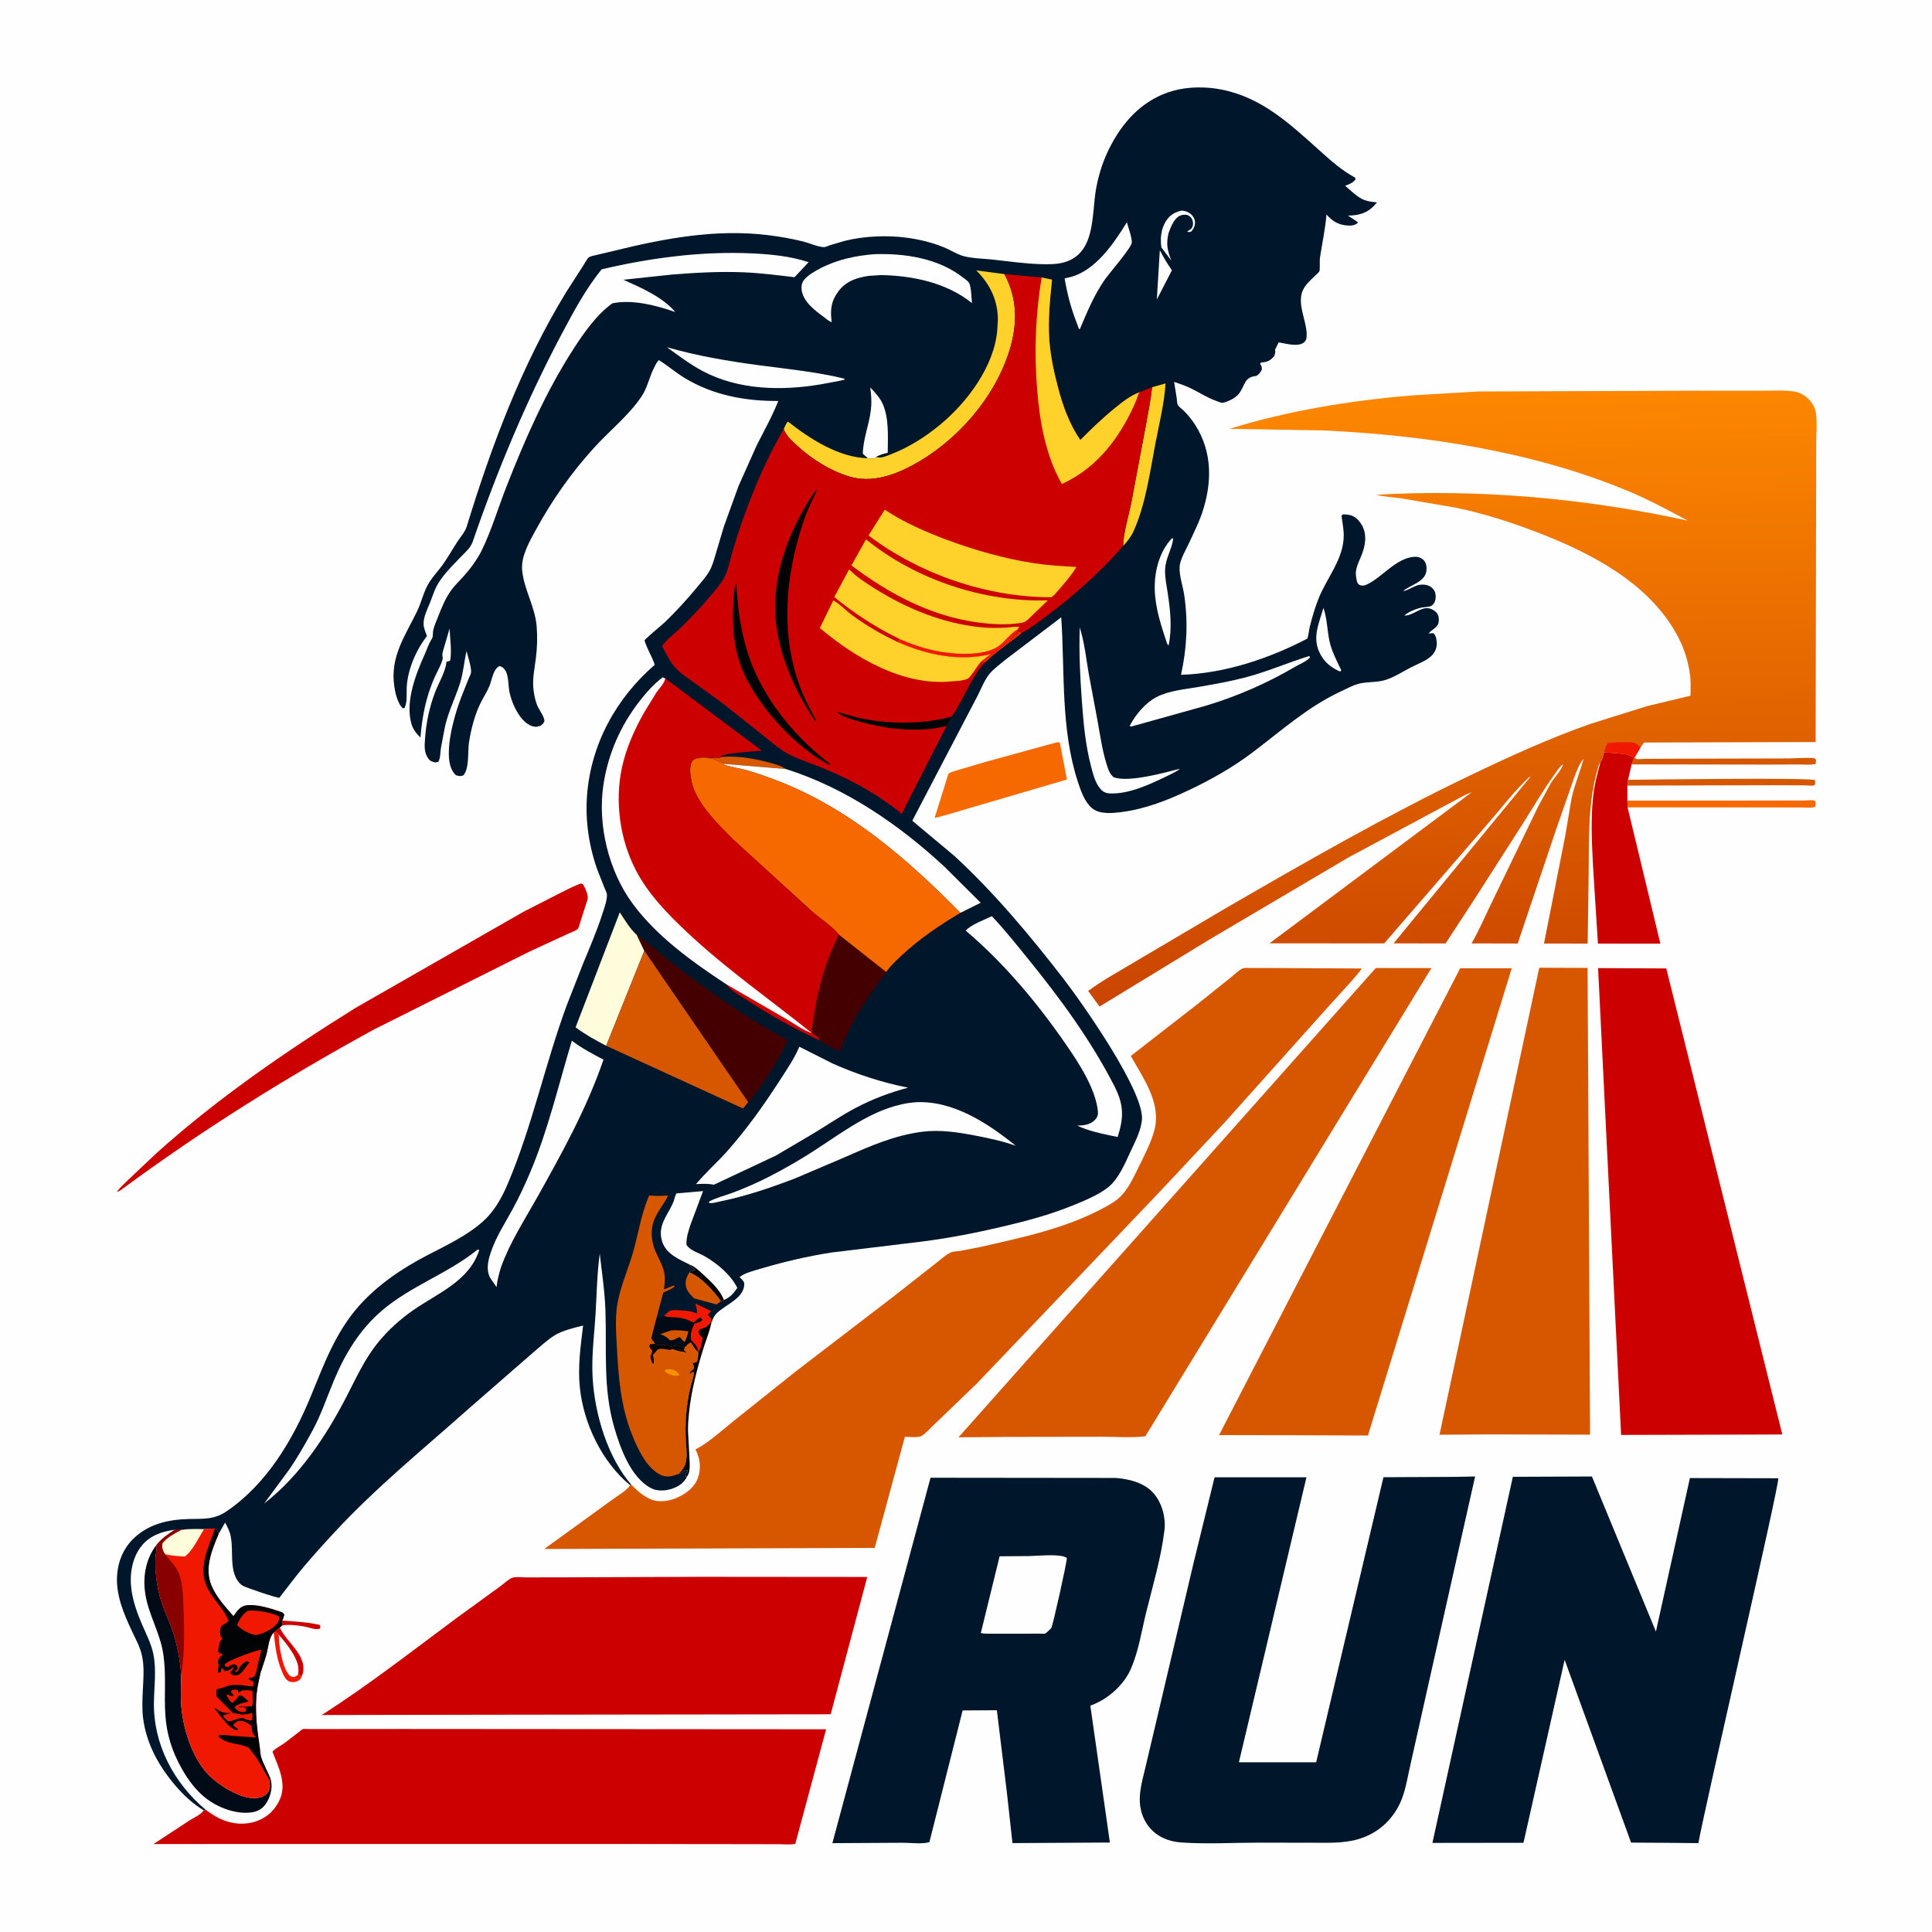 <svg version="1.1" xmlns="http://www.w3.org/2000/svg" style="display: block;" viewBox="0 0 2048 2048" width="1024" height="1024">
<defs>
	<linearGradient id="Gradient1" gradientUnits="userSpaceOnUse" x1="1545.39" y1="1056.42" x2="1534.29" y2="416.567">
		<stop class="stop0" offset="0" stop-opacity="1" stop-color="rgb(202,69,0)"/>
		<stop class="stop1" offset="1" stop-opacity="1" stop-color="rgb(253,135,0)"/>
	</linearGradient>
</defs>
<path transform="translate(0,0)" fill="rgb(254,254,254)" d="M -0 -0 L 2048 0 L 2048 2048 L -0 2048 L -0 -0 z"/>
<path transform="translate(0,0)" fill="rgb(205,0,0)" d="M 299.079 1723.1 L 299.23 1717.8 C 312.543 1718.96 325.581 1719.44 338.67 1722.37 L 339.782 1724 L 338.966 1726.5 C 334.187 1728.03 327.449 1725.06 322.571 1724.17 C 315.764 1722.92 305.822 1721.73 299.079 1723.1 z"/>
<path transform="translate(0,0)" fill="rgb(205,0,0)" d="M 291.04 1729.92 C 292.814 1727.98 294.421 1726.71 296.577 1725.27 C 303.505 1741.09 327.325 1755.31 320.402 1775.94 L 319.953 1776.84 C 318.57 1776.12 317.35 1775.5 315.863 1775.02 L 316.319 1771.44 C 317.174 1758.9 303.369 1742.08 295.596 1733.21 C 293.964 1730.96 293.67 1730.89 291.04 1729.92 z"/>
<path transform="translate(0,0)" fill="rgb(240,25,0)" d="M 291.04 1729.92 C 293.67 1730.89 293.964 1730.96 295.596 1733.21 C 295.591 1743.52 299.44 1768.28 306.944 1775.84 C 308.353 1777.26 309.624 1777.26 311.5 1777.76 C 313.275 1776.92 314.4 1776.37 315.863 1775.02 C 317.35 1775.5 318.57 1776.12 319.953 1776.84 C 319.55 1778.05 318.557 1779.39 317.901 1780.5 C 316.204 1781.56 314.681 1782.62 312.663 1782.93 C 309.892 1783.36 306.952 1783.11 304.69 1781.31 C 301.959 1779.13 300.306 1775.2 298.934 1772.03 C 293.251 1758.94 291.641 1744.54 290.179 1730.49 L 291.04 1729.92 z"/>
<path transform="translate(0,0)" fill="rgb(254,254,254)" d="M 295.596 1733.21 C 303.369 1742.08 317.174 1758.9 316.319 1771.44 L 315.863 1775.02 C 314.4 1776.37 313.275 1776.92 311.5 1777.76 C 309.624 1777.26 308.353 1777.26 306.944 1775.84 C 299.44 1768.28 295.591 1743.52 295.596 1733.21 z"/>
<path transform="translate(0,0)" fill="rgb(1,3,5)" d="M 753.96 1400.86 L 754.072 1402.37 L 753.868 1403.34 C 751.867 1412.47 748.139 1421.21 745.39 1430.13 C 738.778 1451.6 732.667 1474.87 730.417 1497.22 C 729.76 1503.75 729.146 1510.45 729.316 1517.01 L 731.117 1550.89 C 731.138 1555.93 731.342 1560.79 728.369 1565.1 L 726.53 1565.15 L 727.5 1564 L 727.142 1561.5 L 728.5 1561 L 728.51 1558.5 C 725.06 1558.5 722.746 1561.39 719.045 1562.75 C 723.271 1558.58 725.947 1554.95 727.164 1549.04 C 728.528 1542.42 727.43 1534.7 727.062 1528 C 726.569 1519.01 726.534 1510.08 727.205 1501.1 C 727.921 1491.49 729.305 1481.77 731.445 1472.37 C 732.775 1466.53 734.952 1460.96 735.706 1455 L 734.5 1454.07 L 732 1455.95 L 730.701 1455.51 L 732.038 1453.97 L 735.5 1450.73 C 736.012 1447.41 734.5 1447.31 734.5 1444.54 C 736.183 1444.51 736.853 1444.41 738.5 1443.82 C 740.147 1440.11 740.053 1436.9 740.07 1432.89 C 743.285 1430.22 743.791 1422.68 744.826 1418.5 L 741.027 1414.5 C 740.456 1411.7 740.014 1411.48 741.5 1409.1 C 748.18 1407.19 749.752 1406.49 753.96 1400.86 z"/>
<path transform="translate(0,0)" fill="rgb(215,86,0)" d="M 1732.14 803.167 L 1732.72 803.062 C 1733.32 803.538 1733.79 804.253 1734.51 804.491 C 1736.26 805.066 1741.13 804.444 1743.21 804.43 L 1769.16 804.276 L 1895.68 803.979 C 1900.73 803.969 1920.9 802.692 1923.5 803.921 C 1924.17 804.238 1924.55 804.974 1925.07 805.5 L 1924.67 809.733 C 1919.57 811.159 1912.55 810.363 1907.21 810.385 L 1873.24 810.507 L 1729.59 810.288 L 1732.14 803.167 z"/>
<path transform="translate(0,0)" fill="rgb(215,86,0)" d="M 1725.79 826.651 C 1746.71 826.354 1919.58 824.124 1924.01 827 L 1924.13 831.5 C 1923.59 831.858 1923.11 832.335 1922.5 832.574 C 1920.82 833.236 1915.91 832.522 1913.83 832.509 L 1881.22 832.377 L 1725.11 832.743 L 1725.79 826.651 z"/>
<path transform="translate(0,0)" fill="rgb(246,104,0)" d="M 1725.08 848.706 L 1880.27 848.587 L 1912.16 848.569 C 1914.78 848.567 1920.76 847.831 1923 848.561 C 1923.69 848.786 1924.1 849.52 1924.65 850 L 1924.5 854.883 C 1920.86 856.919 1914.49 855.981 1910.21 855.971 L 1875.66 855.891 L 1725.32 855.829 L 1725.08 848.706 z"/>
<path transform="translate(0,0)" fill="rgb(1,10,23)" d="M 165.751 1637.89 L 166.002 1639.24 C 166.32 1641.26 165.908 1643.04 165.59 1645.04 C 163.096 1660.72 166.25 1683.52 171.366 1698.66 C 175.17 1709.92 180.48 1720.66 184.076 1732 C 188.326 1745.4 191.172 1761.29 192.164 1775.38 C 191.95 1786.21 191.302 1797.3 192.147 1808.1 C 194.066 1832.65 203.608 1863.16 220.927 1881.22 C 231.234 1891.97 253.224 1905.85 268.272 1906.05 C 273.356 1906.11 278.316 1905.49 282.19 1901.89 C 284.51 1899.73 286.004 1896.67 286.132 1893.5 L 285.639 1886.93 L 286.766 1885.57 L 287.386 1888 C 289.08 1896.26 286.265 1905.91 281.401 1912.69 C 277.64 1917.94 272.445 1920.51 266.133 1921.28 C 249.561 1923.28 230.859 1916.07 217.992 1905.97 C 207.296 1897.56 199.112 1886.31 192.498 1874.54 C 182.386 1856.55 176.697 1838.69 175.285 1818.01 C 173.868 1797.27 176.227 1776.46 173.414 1755.73 L 173.167 1754 C 170.021 1730.9 156.54 1710.46 153.682 1687.19 C 151.536 1669.72 154.861 1651.94 165.751 1637.89 z"/>
<path transform="translate(0,0)" fill="rgb(246,104,0)" d="M 1119.46 787.112 C 1121.12 786.712 1121.87 786.739 1123.5 787.266 L 1130.99 826.296 L 1000.93 864.487 L 990.749 867.068 L 1005.38 820.025 C 1009.41 817.715 1014.55 816.611 1018.98 815.24 L 1044.82 807.614 L 1119.46 787.112 z"/>
<path transform="translate(0,0)" fill="rgb(205,0,0)" d="M 1700.34 797.228 C 1709.42 798.821 1722.35 797.592 1730.02 802.035 L 1731.35 802.729 L 1732.14 803.167 L 1729.59 810.288 L 1725.79 826.651 L 1725.11 832.743 L 1725.08 848.706 L 1725.32 855.829 L 1760.08 1000.32 L 1693.89 1000.25 L 1688.7 918.849 C 1687.44 892.703 1685.92 866.7 1689.24 840.623 C 1690.66 829.508 1693.73 818.711 1696.55 807.888 C 1698.74 804.672 1699.43 800.959 1700.34 797.228 z"/>
<path transform="translate(0,0)" fill="rgb(205,0,0)" d="M 616.071 936.5 L 618.119 937.5 C 620.221 941.153 624.086 949.265 622.854 953.44 L 615.274 977.11 C 614.626 978.917 613.697 983.155 612.581 984.569 C 611.102 986.443 603.979 988.962 601.535 990.114 L 560.221 1009.23 L 396.313 1091.35 C 302.96 1142.37 213.125 1198.61 127.601 1261.88 C 126.198 1262.66 125.286 1263.05 123.699 1263.5 C 127.273 1258.66 132.299 1254.34 136.552 1250.08 L 165.686 1222.56 C 230.326 1164.39 303.11 1114.43 376.788 1068.45 L 554.696 966.642 L 592.956 947.084 C 600.485 943.321 608.065 939.136 616.071 936.5 z"/>
<path transform="translate(0,0)" fill="rgb(240,25,0)" d="M 216.356 1620.9 C 220.268 1620.49 223.945 1620.24 227.877 1620.42 C 230.358 1621.87 230.742 1623.42 231.812 1625.96 C 224.588 1642.81 216.598 1662.16 223.981 1680.35 C 228.975 1692.66 238.846 1703.41 247.498 1713.25 C 250.292 1709.13 254.198 1703.3 259.422 1702.1 C 270.668 1699.52 288.865 1705.52 299.5 1709.36 L 301.381 1711.5 C 300.775 1713.73 300.271 1715.72 299.23 1717.8 L 299.079 1723.1 L 296.577 1725.27 C 294.421 1726.71 292.814 1727.98 291.04 1729.92 L 290.179 1730.49 C 285.281 1735.13 284.384 1745.61 282.82 1752.16 C 281.648 1757.07 279.905 1761.87 278.329 1766.66 C 278.051 1767.5 276.887 1771.79 276.429 1772.15 L 274.023 1783.09 C 269.207 1805.24 271.672 1828 275.09 1850.09 C 275.752 1854.37 275.666 1859.04 276.992 1863.16 C 279.457 1870.83 283.829 1878.03 286.766 1885.57 L 285.639 1886.93 L 286.132 1893.5 C 286.004 1896.67 284.51 1899.73 282.19 1901.89 C 278.316 1905.49 273.356 1906.11 268.272 1906.05 C 253.224 1905.85 231.234 1891.97 220.927 1881.22 C 203.608 1863.16 194.066 1832.65 192.147 1808.1 C 191.302 1797.3 191.95 1786.21 192.164 1775.38 C 191.172 1761.29 188.326 1745.4 184.076 1732 C 180.48 1720.66 175.17 1709.92 171.366 1698.66 C 166.25 1683.52 163.096 1660.72 165.59 1645.04 C 165.908 1643.04 166.32 1641.26 166.002 1639.24 L 165.751 1637.89 C 171.241 1630.89 177.852 1626.46 185.2 1621.62 C 187.992 1620.98 189.432 1621.08 192.153 1621.66 C 200.18 1620.58 208.28 1620.55 216.356 1620.9 z"/>
<path transform="translate(0,0)" fill="rgb(254,252,218)" d="M 192.153 1621.66 C 200.18 1620.58 208.28 1620.55 216.356 1620.9 C 210.895 1629.26 203.846 1644.88 195.677 1650.01 C 188.664 1649.58 181.783 1649.11 174.912 1647.53 C 172.118 1643.39 171.589 1640.94 172.139 1636 C 177.091 1629.38 185.062 1625.59 192.153 1621.66 z"/>
<path transform="translate(0,0)" fill="rgb(136,0,0)" d="M 185.2 1621.62 C 187.992 1620.98 189.432 1621.08 192.153 1621.66 C 185.062 1625.59 177.091 1629.38 172.139 1636 C 171.589 1640.94 172.118 1643.39 174.912 1647.53 C 179.888 1654.11 186.817 1660.37 189.8 1668.16 C 193.868 1678.8 193.977 1692.32 194.467 1703.6 C 195.469 1726.67 195.736 1750.33 192.507 1773.25 L 192.164 1775.38 C 191.172 1761.29 188.326 1745.4 184.076 1732 C 180.48 1720.66 175.17 1709.92 171.366 1698.66 C 166.25 1683.52 163.096 1660.72 165.59 1645.04 C 165.908 1643.04 166.32 1641.26 166.002 1639.24 L 165.751 1637.89 C 171.241 1630.89 177.852 1626.46 185.2 1621.62 z"/>
<path transform="translate(0,0)" fill="rgb(1,3,5)" d="M 227.877 1620.42 C 230.358 1621.87 230.742 1623.42 231.812 1625.96 C 224.588 1642.81 216.598 1662.16 223.981 1680.35 C 228.975 1692.66 238.846 1703.41 247.498 1713.25 C 250.292 1709.13 254.198 1703.3 259.422 1702.1 C 270.668 1699.52 288.865 1705.52 299.5 1709.36 L 301.381 1711.5 C 300.775 1713.73 300.271 1715.72 299.23 1717.8 L 299.079 1723.1 L 296.577 1725.27 C 294.421 1726.71 292.814 1727.98 291.04 1729.92 L 290.179 1730.49 C 285.281 1735.13 284.384 1745.61 282.82 1752.16 C 281.648 1757.07 279.905 1761.87 278.329 1766.66 C 278.051 1767.5 276.887 1771.79 276.429 1772.15 L 274.023 1783.09 C 269.207 1805.24 271.672 1828 275.09 1850.09 C 275.752 1854.37 275.666 1859.04 276.992 1863.16 C 279.457 1870.83 283.829 1878.03 286.766 1885.57 L 285.639 1886.93 C 279.349 1876.51 274.527 1865.96 266.71 1856.48 C 266.07 1855.7 264.206 1852.93 263.386 1852.51 C 253.212 1847.39 240.987 1849.57 231.856 1841 L 232.119 1839.5 C 236.099 1838.56 241.398 1839.7 245.5 1840 L 270 1841.69 L 270.741 1840.5 C 269.288 1839.26 268.541 1838.35 267.839 1836.6 L 267.203 1834.95 L 266.587 1829.5 C 263.485 1826.85 258.717 1824.01 254.5 1824.13 C 251.453 1824.22 249.653 1825.97 247.5 1827.83 L 247.484 1829.5 L 252.634 1832.94 L 250.479 1834.1 C 242.198 1831.89 232.694 1817.46 227.362 1810.91 C 229.217 1811.28 228.544 1810.95 230.036 1811.98 C 235.487 1815.76 238.078 1815.81 244.627 1815.85 L 236.332 1818.5 C 237.386 1821.14 239.535 1822.68 241.614 1824.5 C 246.556 1825.31 251.863 1820.87 257.939 1821.09 L 258.457 1821.7 C 261.622 1822.85 263.884 1824.35 267.191 1823.5 C 267.452 1820.7 268.136 1818.39 267 1815.77 C 263.922 1817.07 260.231 1817.19 256.917 1817.58 L 246.828 1815.79 L 229.656 1798.5 C 229.4 1795.46 228.786 1793.32 230.044 1790.5 C 233.528 1790.02 236.547 1789 239.811 1787.69 C 247.256 1784.72 258.261 1786.47 266.15 1787.69 L 267.5 1787.92 C 269.101 1785.65 268.801 1785.5 268.5 1782.69 C 266.6 1781.97 265.165 1781.12 263.5 1779.95 L 264.094 1778.5 L 268.5 1778.09 C 271.587 1775.99 272.592 1767.53 273.522 1763.73 L 276.972 1749.04 C 273.104 1748.31 246.208 1759.02 241 1762.07 C 239.851 1762.74 239.03 1763.57 238.1 1764.5 L 238.684 1766.3 L 241.5 1767.39 L 242.844 1766.46 C 245.831 1764.46 246.418 1764.01 249.923 1764.5 C 251.584 1766.49 252.078 1766.19 251.858 1768.92 L 249.335 1771.5 L 250 1772.71 C 251.882 1771.52 252.044 1771.79 252.927 1769.64 C 254.675 1765.39 257.485 1762.97 261.5 1760.97 C 262.785 1761.44 263.507 1761.72 264.595 1762.59 C 259.443 1766.43 258.037 1773.86 251.882 1775.67 C 248.677 1776.62 247.173 1775.83 244.5 1774.17 L 244.313 1772.06 L 246.5 1770.66 L 247.055 1768.09 L 247.5 1766.73 C 243.813 1770.38 243.197 1770.59 238.082 1771.58 L 237.044 1770 L 236 1768.32 L 234.5 1768.97 L 234.141 1772.5 L 231.5 1773.26 C 229.799 1769.08 233.26 1766.82 230.938 1762 C 231.421 1757.77 232.658 1757.09 235.605 1754.31 L 236.479 1753.5 C 234.043 1752.71 232.43 1752.84 231.156 1750.5 C 231.732 1746.91 232.049 1740.89 234.618 1738.2 L 235.883 1737 C 234.856 1735.91 233.988 1734.94 233.6 1733.44 C 232.815 1730.4 233.275 1725.73 235.122 1723.17 C 237.247 1721.99 239.364 1720.87 241.171 1719.21 L 242.294 1718.15 L 241.613 1716.53 C 236.747 1704.74 225.892 1695.43 220.013 1683.59 C 209.317 1662.04 220.883 1641 227.877 1620.42 z"/>
<path transform="translate(0,0)" fill="rgb(240,25,0)" d="M 246.06 1791.5 C 248.487 1790.74 249.915 1791.07 252.352 1791.5 L 252.5 1794.14 C 254.467 1793.38 253.812 1793.77 255.437 1792.67 L 256.5 1791.92 C 259.692 1791.89 265.282 1791.06 267.897 1793 C 267.522 1797.08 268.792 1805.69 266.954 1808.79 L 263.983 1808.86 C 260.896 1809.09 257.498 1809.5 254.469 1808.73 L 253.5 1808.41 L 253.366 1809.5 L 258.5 1809.79 C 260.577 1810.47 260.356 1810.85 261.178 1812.5 C 259.9 1814.7 260.161 1814.22 258 1814.98 C 256.156 1814.69 254.147 1814.49 252.533 1813.49 L 250.5 1811.94 L 248.5 1809.73 C 251.7 1806.06 258.816 1804.93 263.381 1803.68 C 260.023 1800.42 258.268 1797.72 253.5 1796.88 C 252.689 1798.35 251.969 1799.52 250.802 1800.74 L 246.5 1805.18 C 243.406 1803.94 241.681 1799.87 240.075 1797 L 241.5 1796.21 C 242.841 1796.97 243.869 1797.52 245.399 1797.84 C 246.993 1798.16 246.324 1798.14 247.918 1797 L 245.443 1794.47 L 244.5 1793.63 L 246.06 1791.5 z"/>
<path transform="translate(0,0)" fill="rgb(240,25,0)" d="M 262.64 1707.5 C 270.868 1706.17 288.367 1709.48 295.875 1713.5 L 296.207 1716 C 294.187 1723.2 288.605 1725.81 282.635 1729.45 C 279.059 1731.37 275.103 1732.25 271.215 1733.34 C 262.532 1731.2 257.828 1728.71 251.181 1722.73 C 254.039 1716.22 256.717 1711.6 262.64 1707.5 z"/>
<path transform="translate(0,0)" fill="rgb(215,86,0)" d="M 1631.68 1025.84 L 1682.9 1026.02 L 1685.54 1520.8 L 1580.5 1520.52 L 1525.94 1520.86 L 1631.68 1025.84 z"/>
<path transform="translate(0,0)" fill="rgb(215,86,0)" d="M 1547.84 1026.41 L 1602.51 1026.4 L 1450.1 1521.68 L 1348.5 1521.36 L 1292.26 1521.25 L 1547.84 1026.41 z"/>
<path transform="translate(0,0)" fill="rgb(205,0,0)" d="M 1694.04 1026.23 L 1766.33 1026.6 L 1889.32 1520.6 L 1718.43 1521.09 L 1694.04 1026.23 z"/>
<path transform="translate(0,0)" fill="rgb(215,86,0)" d="M 1458.39 1026.14 L 1517.33 1026.22 L 1214.1 1522.54 C 1199.48 1524.31 1183.16 1522.99 1168.31 1523.02 L 1073.5 1523.16 L 1016.06 1523.6 L 1458.39 1026.14 z"/>
<path transform="translate(0,0)" fill="rgb(205,0,0)" d="M 743.596 1671.5 L 919.326 1671.65 L 880.563 1817.22 L 518.5 1817.69 L 340.964 1818 C 390.294 1786.6 437.13 1749.91 484.125 1715.09 L 529.847 1681.88 C 533.305 1679.41 539.171 1673.87 542.984 1672.53 C 546.864 1671.16 553.582 1672.1 557.758 1672.09 L 598.451 1672.04 L 743.596 1671.5 z"/>
<path transform="translate(0,0)" fill="rgb(205,0,0)" d="M 218.076 1918.5 C 222.804 1921.89 227.675 1925.23 232.929 1927.76 C 245.284 1933.72 259.663 1935.04 272.652 1930.25 C 284.031 1926.05 292.259 1917.81 296.964 1906.69 C 303.969 1890.12 294.803 1872.3 288.787 1856.85 L 290.106 1855.48 C 293.172 1852.71 297.601 1850.59 301 1848.13 L 316.336 1836.37 C 317.362 1835.6 319.955 1833.24 321.03 1832.9 C 322.291 1832.5 325.887 1832.89 327.352 1832.89 L 343.514 1832.87 L 426.208 1832.79 L 875.732 1833.1 L 843.039 1954.53 C 837.939 1955.67 831.844 1954.97 826.559 1954.95 L 794.961 1954.88 L 672.576 1954.74 L 162.729 1954.75 L 200.115 1930.24 C 204.617 1927.33 211.829 1924.12 215.111 1920.14 L 215.96 1919.06 L 218.076 1918.5 z"/>
<path transform="translate(0,0)" fill="rgb(0,22,43)" d="M 1543.42 1565.54 L 1563.68 1565.11 L 1512.86 1791.33 L 1495.2 1870.25 C 1492.45 1882.06 1490.58 1894.55 1486.38 1905.95 C 1482.23 1917.21 1475.46 1927.15 1466.46 1935.11 C 1456.8 1943.64 1445.04 1948.97 1432.42 1951.37 C 1418.41 1954.04 1403.95 1953.38 1389.76 1953.36 L 1334.18 1953.29 C 1306.93 1953.28 1278.94 1955 1251.79 1953.06 C 1238.68 1952.12 1226.6 1947.09 1218.18 1936.77 C 1209.79 1926.47 1207 1913.33 1208.6 1900.31 L 1208.84 1898.5 C 1209.9 1890.01 1212.27 1881.82 1214.19 1873.5 L 1224.94 1828 L 1265.03 1657.67 L 1287.48 1566.01 L 1384.9 1565.98 L 1313.29 1868.11 L 1395.18 1868.11 L 1466.52 1565.91 L 1543.42 1565.54 z"/>
<path transform="translate(0,0)" fill="rgb(0,22,43)" d="M 1603.67 1565.48 L 1687.5 1565.14 L 1755.34 1729.53 L 1791.37 1566.81 L 1885.04 1567.01 C 1886.84 1571.53 1807.89 1912.38 1800.35 1953.79 L 1768.02 1953.47 L 1729.02 1953.24 L 1658.58 1759.48 L 1614.96 1953.43 L 1518.43 1953.56 L 1603.67 1565.48 z"/>
<path transform="translate(0,0)" fill="rgb(0,22,43)" d="M 986.401 1566.47 L 1182.64 1566.68 C 1197.15 1567.76 1213.76 1571.9 1223.45 1583.63 C 1231.86 1593.8 1235.96 1608.88 1234.38 1621.99 C 1230.83 1651.49 1222.06 1680.55 1214.95 1709.37 C 1210.03 1729.28 1206.84 1751.04 1198.41 1769.81 C 1190.86 1786.63 1174.17 1801.25 1156.94 1807.62 L 1155.79 1808.03 L 1176.53 1953.16 L 1073.27 1953.76 L 1067.24 1899.24 L 1056.71 1812.92 L 1020.43 1813.14 L 985.202 1952.72 C 978.141 1955.06 964.705 1953.36 957.009 1953.4 L 882.346 1953.83 L 986.401 1566.47 z"/>
<path transform="translate(0,0)" fill="rgb(254,254,254)" d="M 1090.66 1649.51 C 1099.29 1649.38 1124.85 1646.66 1130.91 1651.5 C 1131.08 1655.99 1115.94 1723.64 1114.44 1725.65 C 1113.56 1726.84 1109.09 1731.11 1107.83 1731.69 C 1106.95 1732.1 1103 1731.71 1101.92 1731.72 L 1080.8 1731.81 L 1053.35 1731.81 C 1049 1731.73 1043.9 1732.15 1039.71 1731.03 L 1059.65 1649.72 L 1090.66 1649.51 z"/>
<path transform="translate(0,0)" fill="rgb(215,86,0)" d="M 668.897 1573.53 C 675.606 1580.27 682.23 1586.57 691.387 1589.92 C 699.147 1592.76 709.77 1591.05 717.118 1587.88 C 726.895 1583.66 736.169 1576.86 739.868 1566.5 C 743.203 1557.16 742.339 1546.21 737.705 1537.53 L 737.156 1536.52 C 752.015 1528.76 765.453 1516.06 778.522 1505.63 L 843.672 1453.66 L 948.415 1373.37 L 991.565 1339.48 C 996.27 1335.91 1001.69 1330.83 1006.88 1328.1 C 1010.09 1326.41 1014.45 1326.51 1018 1325.98 L 1038.84 1321.93 C 1083.65 1311.72 1130.1 1302.15 1170.79 1279.95 C 1176.92 1276.6 1183.29 1273 1188.19 1267.94 C 1196.75 1259.11 1202.02 1247.23 1207.38 1236.34 C 1213.35 1224.19 1219.85 1211.83 1223.49 1198.74 C 1231.59 1169.63 1212.12 1143.41 1198.7 1119.37 L 1270.14 1063.8 L 1304.23 1036.53 C 1307.77 1033.73 1313.34 1028.15 1317.51 1026.52 C 1319.64 1025.68 1323.56 1026.15 1325.95 1026.15 L 1346.44 1026.14 L 1443.4 1026.64 C 1443.34 1028.98 1412.31 1062.34 1408.52 1066.6 L 1297.89 1190.18 L 1228.19 1264.57 L 1035.63 1466.44 L 990.126 1510.25 C 986.236 1513.81 980.966 1519.92 976.428 1522.39 C 973.318 1524.09 963.077 1523.13 959.192 1523.11 L 927.243 1640.84 L 576.934 1641.98 L 647.767 1590.64 C 653.796 1586.13 662.766 1581.11 667.324 1575.44 L 668.008 1574.43 L 668.897 1573.53 z"/>
<path transform="translate(0,0)" fill="url(#Gradient1)" d="M 1696.55 807.888 C 1695.69 809.366 1694.94 810.676 1694.45 812.323 C 1683.13 849.747 1684.48 887.087 1684.06 925.718 L 1682.99 1000.24 L 1636.7 1000.17 L 1659.29 885.7 L 1665.87 846.438 C 1669.04 831.869 1674.87 818.626 1678.61 804.426 C 1674.01 809.603 1671.51 817.198 1668.93 823.575 L 1649.44 879.588 L 1608.81 1000.17 L 1559.88 1000.05 C 1567.81 986.541 1574.19 971.314 1581.07 957.205 L 1630.72 854.512 L 1644.07 830 C 1647.32 824.673 1655.65 815.791 1656.95 810.223 C 1653.4 812.194 1650.01 818.052 1647.59 821.382 C 1635.23 838.397 1624.77 856.638 1613.47 874.358 L 1562.67 953.711 L 1532.36 1000.09 L 1477.24 1000.02 L 1621.85 824 L 1621.5 823.326 C 1605.48 838.084 1591.67 856.523 1577.32 872.94 L 1467.32 1000.04 L 1345.75 999.952 L 1560.1 839.811 C 1550.74 843.08 1540.88 849.535 1531.9 853.972 L 1429.3 908.995 L 1282.34 995.768 L 1165.56 1066.99 L 1153.45 1050.45 C 1167.99 1039.58 1184.71 1030.63 1200.24 1021.22 L 1299.63 962.558 C 1384.32 913.52 1469.22 864.745 1557.5 822.388 C 1599.78 802.097 1642.07 782.738 1686.39 767.171 L 1746.09 748.483 L 1792.02 737.477 C 1792.09 729.949 1792.51 722.159 1791.43 714.702 C 1789.06 698.353 1784.32 684.443 1776.06 670.065 C 1745.38 616.667 1685.58 585.908 1630.18 564.544 C 1602.07 553.705 1572.78 544.279 1543.24 538.168 L 1486.11 528.354 C 1477.12 527.044 1467.76 526.867 1458.98 524.447 C 1568.85 518.155 1681.69 528.424 1789.09 551.902 C 1768.63 540.969 1748.68 530.139 1727.26 521.13 C 1626.62 478.804 1512.33 461.469 1403.79 456.301 L 1303.27 454.579 C 1365.54 435.349 1431.48 424.578 1496.32 419.188 L 1566.5 415.002 L 1797.25 414.158 L 1865.31 414.2 C 1877.42 414.23 1890.62 413.228 1902.56 415.131 C 1907.91 415.985 1913.89 419.546 1917.57 423.428 C 1921.3 427.364 1924.22 432.712 1925.02 438.118 C 1926.49 448.215 1925.25 460.175 1925.23 470.455 L 1925.12 540.307 L 1924.67 786.58 L 1742.74 787.097 L 1739.01 792.345 L 1732.72 803.062 L 1732.14 803.167 L 1731.35 802.729 L 1730.02 802.035 C 1722.35 797.592 1709.42 798.821 1700.34 797.228 C 1699.43 800.959 1698.74 804.672 1696.55 807.888 z"/>
<path transform="translate(0,0)" fill="rgb(240,25,0)" d="M 1700.34 797.228 C 1701.51 794.076 1702.42 790.353 1704.39 787.61 L 1710 787.215 C 1714.99 786.652 1719.85 786.726 1724.86 786.803 C 1732.04 786.912 1733.89 787.073 1739.01 792.345 L 1732.72 803.062 L 1732.14 803.167 L 1731.35 802.729 L 1730.02 802.035 C 1722.35 797.592 1709.42 798.821 1700.34 797.228 z"/>
<path transform="translate(0,0)" fill="rgb(0,22,43)" d="M 215.96 1919.06 C 204.884 1912.48 194.798 1903.09 186.417 1893.36 C 168.582 1872.66 155.131 1848.61 151.664 1821.18 C 150.473 1811.76 150.96 1801.98 151.368 1792.5 C 151.935 1779.34 153.34 1766.56 150.169 1753.59 C 148.154 1745.35 143.85 1737.51 140.247 1729.88 C 131.301 1710.91 122.485 1690.55 124.183 1669.08 C 125.299 1654.96 130.664 1641.87 140.667 1631.81 C 156.615 1615.75 177.795 1610.77 199.782 1610.22 C 214.976 1609.84 226.656 1611.18 239.865 1602.25 C 282.581 1573.36 310.387 1526.51 329.588 1479.8 C 343.526 1445.89 355.635 1412.46 380.377 1384.5 C 400.483 1361.78 426.491 1344.34 453.283 1330.44 C 473.169 1320.12 494.615 1310.12 511.564 1295.14 C 523.684 1284.43 531.63 1270.33 537.904 1255.65 C 564.186 1194.19 577.772 1127.7 601.03 1065 L 617.882 1022 C 625.081 1004.51 632.564 987.3 638.381 969.262 C 640.322 963.245 643.479 954.966 643.417 948.643 C 643.398 946.645 641.315 942.535 640.507 940.515 L 633.149 921.777 C 624.293 896.826 620.287 869.862 622.265 843.419 C 626.351 788.788 652.951 740.432 694.023 704.727 C 692.055 698.315 688.735 692.617 686.065 686.5 C 685.67 685.594 683.085 679.283 683.24 678.851 C 683.833 677.202 702.039 662.21 704.817 659.516 C 716.699 647.99 727.755 636.042 738.287 623.269 C 742.928 617.64 748.113 611.999 751.808 605.693 C 755.389 599.579 757.096 592.506 759.105 585.772 L 767.401 558.004 L 782.961 515 L 802.196 472 C 810.039 456.42 818.594 441.287 825.038 425.048 C 789.957 425.235 755.805 419.005 725.417 400.464 C 716.002 394.72 707.742 387.531 698.442 381.71 C 696.315 383.616 694.861 386.859 693.532 389.405 C 688.192 399.639 686.434 410.935 679.824 420.661 C 666.331 440.511 646.159 456.597 629.975 474.366 C 605.878 500.824 585.653 529.516 568.443 560.905 C 561.532 573.51 552.113 589.621 553.502 604.472 C 555.392 624.669 567.052 642.888 568.85 663.543 C 569.804 674.514 569.459 686.297 568.115 697.225 C 566.841 707.58 564.485 718.389 565.317 728.84 C 565.805 734.977 567.053 741.34 569.195 747.118 C 570.994 751.972 577.102 759.456 577.053 764.179 C 577.031 766.342 574.681 767.804 573.187 769.295 C 569.829 770.27 568.395 770.899 564.924 769.983 C 551.731 766.499 542.553 745.952 540.064 733.615 C 538.705 726.875 539.292 716.112 535.52 710.5 C 533.749 707.864 532.479 706.837 529.5 706.039 C 522.698 709.164 521.446 721.015 518.686 727.551 C 516.066 733.753 512.245 739.446 509.282 745.495 C 503.087 758.143 499.353 773.027 497.156 786.917 C 495.59 796.821 497.785 815.002 491 822.023 C 487.642 823.088 486.442 822.722 483.236 821.686 C 466.6 806.896 481.935 757.16 488.965 739 L 496.614 719.8 C 497.321 717.998 499.182 714.661 499.347 712.817 C 499.849 707.2 495.904 695.984 494.575 690.143 C 491.957 701.249 491.155 713.039 487.743 723.893 C 482.875 739.376 475.689 753.291 471.872 769.376 L 467.376 793.041 C 466.685 797.653 466.958 803.406 464.717 807.5 L 461.5 808.258 C 458.7 807.607 456.229 807.032 454.395 804.609 C 449.246 797.806 450.007 790.671 450.576 782.69 C 451.783 765.757 455.277 749.254 461.372 733.393 C 465.034 723.863 472.194 712.175 473.201 702.128 L 473.271 701.25 C 475.324 701.247 475.548 701.215 477.264 700.102 C 479.019 689.699 477.03 676.956 476.598 666.289 L 469.757 689.5 C 469.178 691.954 468.458 694.064 469.238 696.562 C 470.286 699.916 462.694 713.559 460.971 717.402 C 451.527 738.472 447.611 759.015 445.69 781.895 C 441.098 777.091 437.735 773.297 435.955 766.665 C 429.556 742.828 440.922 714.433 450.5 692.943 C 452.6 688.231 454.294 683.015 456.892 678.568 C 457.964 676.731 458.587 676.283 458.743 674 L 459.006 669.5 C 459.91 664.041 462.608 658.321 464.618 653.148 C 468.198 643.931 472.344 633.979 478.138 625.909 C 482.119 620.365 487.288 615.61 491.8 610.5 C 498.9 602.458 505.867 593.173 510.602 583.5 C 521.038 562.181 528.062 538.328 536.716 516.21 C 556.316 466.117 578.307 415.852 607.5 370.528 C 618.725 353.101 632.157 333.751 649.155 321.52 C 670.148 317.129 695.982 323.765 715.809 330.768 C 702.393 314.78 679.43 304.925 660.746 296.526 L 712.561 291.026 C 737.646 289.023 763.229 287.611 788.396 288.663 C 806.46 289.418 824.275 291.73 842.206 293.859 L 857.168 277.927 C 837.648 271.493 817.455 269.553 797.031 268.599 C 743.887 266.116 689.572 273.308 637.846 285.471 C 621.277 305.528 607.631 331.044 595.518 353.895 C 558.254 424.194 527.05 498.764 501.161 574 C 498.776 580.933 493.687 584.874 488.746 590.054 C 480.083 599.139 468.114 610.734 462.552 621.949 C 459.947 627.202 458.181 632.997 456.002 638.442 C 453.153 645.559 448.641 654.202 449.028 662 C 449.23 666.05 451.252 670.492 452.607 674.301 C 441.127 688.832 432.076 709.809 431.152 728.562 C 430.81 735.493 431.904 744.13 428.85 750.5 L 427 750.868 C 425.298 749.23 424.244 747.672 423.169 745.553 C 420.075 739.453 418.77 733.312 417.851 726.603 C 413.666 696.063 429.195 674.495 441.884 648.5 C 447.115 637.786 448.978 626.436 455.743 616.203 C 459.688 610.235 464.734 604.922 468.931 599.113 C 474.752 591.054 479.561 582.303 485.012 574 C 488.344 568.926 492.996 563.847 494.794 557.99 C 521.192 471.993 552.964 387.021 600.026 309.912 L 618.558 281.071 C 619.866 279.106 622.416 274.162 624.202 272.811 C 625.908 271.522 630.031 270.835 632.138 270.33 L 650.238 266.036 C 704.469 252.708 758.681 242.397 814.632 249.32 C 826.939 250.842 839.469 253.035 851.5 256.028 C 857.909 257.622 867.153 261.832 873.557 261.972 C 874.958 262.002 878.378 260.396 879.805 259.938 L 895.516 255.315 C 916.338 250.064 942.11 249.085 963.368 252.275 C 976.747 254.283 990.065 257.599 1002.5 262.997 C 1008.57 265.633 1014.87 269.681 1021.22 271.425 C 1030.64 274.007 1042.18 274.095 1051.95 275.13 C 1068.97 276.933 1086.31 279.555 1103.42 280.02 C 1111.34 280.235 1120.17 280.298 1127.86 278.141 C 1161.98 268.572 1156.95 227.127 1161.94 199.812 C 1164.99 183.146 1170.2 167.605 1178.29 152.674 C 1192.77 125.964 1213.4 104.86 1243.15 96.357 C 1259.38 91.72 1278.56 91.68 1295 94.956 C 1337.9 103.509 1367.61 131.544 1398.96 159.697 C 1411.02 170.523 1422.16 180.524 1436.5 188.295 L 1436.99 190 C 1434.35 193.591 1431.46 194.757 1427.47 196.339 L 1425.93 196.937 C 1431.89 202.015 1439.21 209.489 1446.65 212.188 C 1450.66 213.646 1455.41 214.045 1459.64 214.63 L 1456.28 218.335 C 1448.63 226.35 1439.6 228.385 1428.89 228.537 L 1439.46 235.5 L 1438.5 236.992 C 1435.38 239.003 1432.94 239.189 1429.32 239.086 C 1420.17 238.827 1413.36 235.237 1407.29 228.636 L 1406.12 227.354 C 1404.82 243.248 1401.47 258.03 1399.15 273.689 C 1398.76 276.293 1399.46 286.182 1398.53 287.725 C 1397.59 289.288 1394.85 291.414 1393.49 292.78 C 1387.14 299.172 1380.75 304.214 1379.32 313.719 C 1377.16 328.09 1386 342.987 1385.07 357.178 C 1384.91 359.626 1383.95 361.716 1381.99 363.203 C 1375.76 367.93 1362.59 364.129 1355.48 362.904 L 1351.65 370.5 C 1352.04 373.302 1351.6 374.855 1350.81 377.5 C 1346.64 381.994 1344.21 383.536 1338.06 384.165 C 1336.38 384.338 1337.3 383.982 1335.68 385.5 C 1337.4 388.185 1337.6 388.546 1337.63 391.717 C 1335.97 394.894 1334.85 396.501 1331.85 398.5 C 1319.02 399.764 1320.22 407.32 1314.22 416.093 C 1311.89 419.507 1308.37 422.067 1304.71 423.888 C 1302.82 424.829 1297.55 427.086 1295.58 426.995 C 1293.88 426.917 1290.75 425.487 1289.07 424.902 C 1279.9 421.704 1271.51 416.153 1262.83 411.861 C 1256.97 408.963 1250.83 406.888 1244.63 404.833 L 1247.39 422.189 C 1247.61 423.691 1247.76 427.919 1248.4 429.098 C 1249.56 431.245 1254.09 434.569 1255.94 436.5 C 1260.15 440.874 1263.88 445.555 1267.14 450.676 C 1285.39 479.394 1284.9 512.401 1274.26 543.818 C 1270.7 554.317 1265.65 564.173 1261.09 574.249 C 1257.84 581.449 1251.08 592.616 1250.47 600.379 C 1249.72 609.823 1254.02 621.504 1255.37 630.985 C 1259.53 660.071 1258.14 686.766 1251.92 715.336 C 1298.67 713.807 1344.64 698.313 1385.78 677.029 C 1387.25 673.098 1387.4 668.487 1388.43 664.376 C 1390.91 654.546 1393.79 644.533 1397.49 635.085 C 1406.32 612.518 1424.56 592.589 1424.42 567.242 C 1424.38 560.424 1422.84 553.293 1422.03 546.5 L 1424 545.193 C 1426.52 545.337 1429.08 545.512 1431.53 546.148 C 1437.16 547.607 1441.2 552.322 1443.95 557.228 C 1448.15 564.711 1447.81 573.63 1445.58 581.738 L 1445.07 583.5 C 1442.83 591.423 1436.56 600.944 1437.29 609.028 C 1437.54 611.8 1438.05 617.901 1440.33 619.495 C 1443.07 621.415 1445.94 620.983 1448.78 619.668 C 1465.54 611.887 1479.7 591.473 1499.5 590.204 C 1502.89 589.987 1506.95 591.336 1509.26 593.894 C 1511.99 596.923 1512.49 601.079 1512.07 604.988 C 1510.78 616.875 1495.47 619.85 1487.5 626.401 C 1490.4 626.906 1499.93 620.705 1504 620.06 C 1508.81 619.297 1513.84 619.618 1517.67 622.851 C 1520.35 625.116 1521.64 627.815 1521.86 631.295 C 1522.09 635.063 1521.16 639.151 1518.17 641.631 C 1515.84 643.559 1510.65 643.43 1507.72 643.917 C 1502.4 644.803 1492.39 648.641 1488.74 652.5 C 1496.22 652.908 1503.87 645.442 1511.3 644.73 C 1514.82 644.392 1518.02 645.559 1520.83 647.649 C 1523.48 649.612 1524.78 651.987 1525.12 655.25 C 1526.16 665.038 1519.53 665.569 1514.34 671.5 L 1519.5 671.181 C 1521.45 673.026 1522.07 674.836 1522.56 677.411 C 1523.66 683.206 1522.92 688.553 1519.22 693.231 C 1513.84 700.048 1503.33 703.453 1495.72 707.417 C 1487.15 711.88 1477.72 717.992 1468.5 720.826 C 1460.14 723.395 1451.02 722.651 1442.5 724.315 C 1435.35 725.712 1427.59 730.02 1421 733.084 C 1386.56 749.107 1357.74 774.947 1327.69 797.669 C 1307.03 813.281 1284.08 826.278 1260.73 837.354 C 1238 848.142 1214.16 857.595 1189.01 860.793 C 1179.09 862.054 1165.67 863.495 1157.5 856.634 C 1149.8 850.167 1145.68 838.212 1142.63 828.908 C 1124.2 772.605 1128.89 712.526 1124.94 654.387 L 1066.22 699.019 C 1060.68 703.624 1054.13 708.38 1049.4 713.754 C 1043.5 720.439 1039.37 732.02 1035 740 L 967.055 870.01 L 1011.75 907.367 C 1054.34 946.671 1091.99 991.801 1127.4 1037.61 C 1145.74 1061.34 1214.56 1158.48 1210.41 1187.94 L 1210.16 1189.5 C 1208.59 1200.17 1203.49 1209.82 1198.96 1219.5 C 1193.03 1232.14 1186.06 1249.45 1174.93 1258.37 C 1164.44 1266.78 1148.84 1273.08 1136.43 1278.12 C 1112.6 1287.79 1087.93 1294.32 1062.94 1300.21 C 1034.04 1307.01 1005.68 1312.53 976.201 1316.25 L 881.066 1327.75 C 856.141 1331.68 831.762 1337.36 807.57 1344.5 C 801.305 1346.35 788.098 1349.56 783.955 1354 C 786.239 1355.77 787.342 1357.1 788.818 1359.5 C 790.554 1375.62 769.086 1382.77 759.541 1392.29 C 757.09 1394.73 755.552 1398.2 754.397 1401.41 L 754.072 1402.37 L 753.96 1400.86 C 749.752 1406.49 748.18 1407.19 741.5 1409.1 C 740.014 1411.48 740.456 1411.7 741.027 1414.5 L 744.826 1418.5 C 743.791 1422.68 743.285 1430.22 740.07 1432.89 C 740.053 1436.9 740.147 1440.11 738.5 1443.82 C 736.853 1444.41 736.183 1444.51 734.5 1444.54 C 734.5 1447.31 736.012 1447.41 735.5 1450.73 L 732.038 1453.97 L 730.701 1455.51 L 732 1455.95 L 734.5 1454.07 L 735.706 1455 C 734.952 1460.96 732.775 1466.53 731.445 1472.37 C 729.305 1481.77 727.921 1491.49 727.205 1501.1 C 726.534 1510.08 726.569 1519.01 727.062 1528 C 727.43 1534.7 728.528 1542.42 727.164 1549.04 C 725.947 1554.95 723.271 1558.58 719.045 1562.75 C 722.746 1561.39 725.06 1558.5 728.51 1558.5 L 728.5 1561 L 727.142 1561.5 L 727.5 1564 L 726.53 1565.15 L 728.369 1565.1 C 725.283 1571.52 720.138 1575.23 713.53 1577.7 C 706.545 1580.32 697.348 1581.17 690.5 1577.68 C 668.549 1566.52 657.303 1534.51 651.008 1512.69 C 639.115 1471.48 643.226 1431.58 641.795 1389.5 C 641.11 1369.38 638.087 1349.01 635.76 1329 C 632.836 1350.29 632.566 1372.26 631.257 1393.71 C 630.066 1413.21 627.585 1432.48 627.903 1452.08 C 628.534 1490.99 641.035 1537.49 664.984 1568.71 L 668.897 1573.53 L 668.008 1574.43 C 638.177 1549.93 618.571 1509 614.666 1470.83 C 612.372 1448.41 615.499 1427.3 618.108 1405.16 C 608.94 1407.35 596.334 1410.47 588.265 1415.31 C 580.306 1420.09 572.728 1427.48 565.521 1433.41 L 498.047 1492.2 C 449.194 1535.7 398.894 1576.42 354.3 1624.6 C 339.953 1640.11 325.489 1655.99 312.435 1672.6 L 299.219 1689.66 C 298.862 1690.13 296.394 1693.58 296.13 1693.67 C 294.314 1694.26 260.719 1683.05 257.058 1680.77 C 251.58 1677.35 248.512 1670.17 247.296 1664.05 C 244.98 1652.38 246.886 1639.84 244.5 1628.2 C 243.439 1623.02 241.106 1618.6 238.615 1614.01 L 231.812 1625.96 C 230.742 1623.42 230.358 1621.87 227.877 1620.42 C 223.945 1620.24 220.268 1620.49 216.356 1620.9 C 208.28 1620.55 200.18 1620.58 192.153 1621.66 C 189.432 1621.08 187.992 1620.98 185.2 1621.62 C 171.792 1623.3 158.786 1627.83 150.053 1638.72 C 139.933 1651.35 137.182 1669.06 139.273 1684.74 C 140.991 1697.61 145.55 1710.41 150.694 1722.27 C 155.165 1732.59 160.31 1742.39 162.59 1753.51 C 165.956 1769.91 163.424 1787.83 163.162 1804.5 C 162.461 1849.09 184.172 1889.99 218.076 1918.5 L 215.96 1919.06 z"/>
<path transform="translate(0,0)" fill="rgb(254,254,254)" d="M 1229.47 265.254 C 1233.36 272.708 1237.33 279.652 1242.29 286.444 L 1230.98 308.419 L 1226.3 317.388 L 1229.47 265.254 z"/>
<path transform="translate(0,0)" fill="rgb(254,254,254)" d="M 1252.45 223.24 C 1255.29 223.5 1257.64 223.913 1260.13 225.408 C 1263.41 227.381 1266.02 230.376 1266.62 234.266 C 1267.27 238.437 1265.56 241.931 1263.12 245.148 C 1260.77 246.16 1260.85 246.411 1258.5 245.51 L 1263.17 242.118 C 1264.08 240.208 1264.76 238.926 1264.66 236.732 C 1264.51 233.368 1263.12 230.494 1260.25 228.676 C 1257.88 227.176 1254.01 227.404 1251.46 228.387 C 1244.52 231.062 1241.15 240.698 1238.69 247.114 C 1236.07 258.732 1237.37 265.029 1241.6 276.104 L 1231.14 262.381 C 1229.69 252.799 1230.7 242.543 1236.09 234.22 C 1240.27 227.779 1245.16 224.996 1252.45 223.24 z"/>
<path transform="translate(0,0)" fill="rgb(215,86,0)" d="M 765.757 802.244 C 783.283 801.385 797.541 803.597 814.381 808.071 C 820.557 809.711 827.903 811.584 833.167 815.203 L 767.728 809.745 L 767.721 809.348 L 759 805.959 C 753.64 802.64 745.261 803.77 738.932 803.762 C 746.674 801.005 758.648 805.796 765.757 802.244 z"/>
<path transform="translate(0,0)" fill="rgb(215,86,0)" d="M 730.837 1348.72 C 743.183 1353.38 756.839 1368.68 764.287 1379.34 L 759.5 1382.81 L 735.671 1376.29 C 732.513 1373.04 728.602 1369.24 727.366 1364.75 C 725.746 1358.86 727.715 1353.61 730.837 1348.72 z"/>
<path transform="translate(0,0)" fill="rgb(254,254,254)" d="M 1402.9 644.356 C 1406.93 656.13 1406.79 668.178 1409.45 680.221 C 1411.79 690.768 1417.22 700.765 1421.79 710.5 L 1421 711.811 L 1418.52 711.002 C 1410.13 706.711 1404.57 702.359 1399.88 693.91 C 1390.3 676.651 1397.92 661.821 1402.9 644.356 z"/>
<path transform="translate(0,0)" fill="rgb(254,254,254)" d="M 1242.42 570.5 L 1243.65 571.136 C 1242.2 582.477 1235.36 591.97 1235.03 604.15 C 1234.8 612.524 1236.64 620.655 1237.86 628.893 C 1240.63 647.455 1242.67 665.912 1238.68 684.5 L 1236.98 681.781 C 1230.76 662.842 1224.48 644.339 1224.07 624.173 C 1223.68 605.403 1229.14 584.333 1242.42 570.5 z"/>
<path transform="translate(0,0)" fill="rgb(254,254,254)" d="M 919.923 485.782 L 914.635 481 C 914.831 465.391 921.493 449.936 923.15 434.362 L 923.338 432.5 C 924.165 424.97 923.433 418.211 922.507 410.71 C 926.939 415.389 931.993 420.725 934.903 426.5 C 942.7 441.975 941.114 463.187 941.03 479.976 C 936.957 480.956 933.23 481.847 929.506 483.868 L 928.727 484.307 L 927.5 485.966 C 924.988 485.967 922.412 486.117 919.923 485.782 z"/>
<path transform="translate(0,0)" fill="rgb(1,10,23)" d="M 704.014 1394.77 C 705.758 1393.22 707.966 1390.78 709.949 1389.63 C 712.517 1388.14 720.082 1388.95 723.215 1389.14 C 728.856 1389.48 733.394 1389.93 738.5 1392.41 C 739.698 1389.78 737.607 1384.76 737.098 1381.78 L 753.46 1389.6 C 753.025 1391.98 751.914 1392.09 750.06 1393.5 L 754.02 1397.52 L 753.96 1400.86 C 749.752 1406.49 748.18 1407.19 741.5 1409.1 C 740.014 1411.48 740.456 1411.7 741.027 1414.5 L 744.826 1418.5 C 743.791 1422.68 743.285 1430.22 740.07 1432.89 C 736.837 1430.78 734.581 1426.2 732.416 1422.98 C 730.008 1423.58 727.822 1426.31 725.991 1427.99 C 722.715 1428.19 720.981 1428.01 717.849 1426.96 C 715.682 1426.23 713.718 1427.05 711.5 1427.49 C 706.322 1424.08 700.081 1427.84 694.551 1424.65 L 690.298 1418.77 L 696.005 1396.81 C 698.631 1396.47 702.237 1396.75 704.014 1394.77 z"/>
<path transform="translate(0,0)" fill="rgb(215,86,0)" d="M 711.557 1410.21 C 717.959 1409.91 723.529 1410.21 729.834 1411.37 C 728.675 1415.08 727.735 1419.14 725.757 1422.5 C 723.366 1421.58 722.947 1419.1 720.5 1417.46 C 715.822 1418.46 715.591 1421.04 710.14 1420.71 C 707.284 1417.62 704.968 1416.19 701.025 1414.69 L 699.819 1414.25 L 711.557 1410.21 z"/>
<path transform="translate(0,0)" fill="rgb(240,25,0)" d="M 704.014 1394.77 C 705.758 1393.22 707.966 1390.78 709.949 1389.63 C 712.517 1388.14 720.082 1388.95 723.215 1389.14 C 728.856 1389.48 733.394 1389.93 738.5 1392.41 C 739.698 1389.78 737.607 1384.76 737.098 1381.78 L 753.46 1389.6 C 753.025 1391.98 751.914 1392.09 750.06 1393.5 L 754.02 1397.52 L 753.96 1400.86 C 749.752 1406.49 748.18 1407.19 741.5 1409.1 C 740.014 1411.48 740.456 1411.7 741.027 1414.5 L 744.826 1418.5 C 743.791 1422.68 743.285 1430.22 740.07 1432.89 C 739.751 1429.89 738.692 1426.83 736.479 1424.72 C 734.924 1423.24 733.781 1421.9 732.5 1420.17 C 731.471 1413.37 733.495 1409.1 736.145 1403.03 C 739.053 1402.14 742.814 1401.62 744.628 1399 L 742.5 1396.59 C 739.573 1397.4 738.208 1399.39 736.063 1401.5 C 733.767 1401.5 734.599 1401.78 732.725 1400.83 C 727.127 1397.99 722.431 1396.88 716.156 1396.43 C 712.766 1396.19 708.473 1396.55 705.299 1395.31 L 704.014 1394.77 z"/>
<path transform="translate(0,0)" fill="rgb(254,210,43)" d="M 1221.3 410.451 L 1235.55 406.456 C 1234.2 427.449 1229.07 448.06 1225.07 468.67 C 1219.14 499.243 1214.59 534.382 1201.72 562.894 C 1199.11 568.684 1194.91 574.176 1190.52 578.768 C 1190.92 564.115 1196.24 547.893 1199.12 533.396 L 1215.09 448.526 C 1217.25 435.892 1220 423.201 1221.3 410.451 z"/>
<path transform="translate(0,0)" fill="rgb(254,254,254)" d="M 1194.54 235.589 C 1196.15 241.728 1199.74 250.824 1199.78 257.031 C 1199.81 262.116 1175.56 290.009 1171.22 296.284 C 1159.58 313.089 1152.63 330.252 1144.69 348.875 L 1143.61 348.5 L 1140.98 341.21 C 1135.09 326.104 1131.26 311.007 1128.52 295.075 L 1133.74 293.935 C 1161.05 287.426 1180.72 257.943 1194.54 235.589 z"/>
<path transform="translate(0,0)" fill="rgb(254,254,254)" d="M 1144.61 665 L 1146.11 670.5 C 1149.95 684.342 1151.59 699.351 1154.01 713.531 L 1163.64 765.182 C 1166.37 780.041 1168.37 795.108 1172.9 809.565 C 1174.59 814.979 1176 820.149 1180.5 823.916 C 1196.66 829.721 1234.02 819.164 1250.77 814.892 C 1247.45 817.92 1242.45 819.917 1238.47 822.02 C 1220.09 830.859 1197.37 842.002 1176.5 841.063 C 1172.32 840.875 1169.4 839.49 1166.61 836.381 C 1160.89 830.007 1158.49 819.766 1156.36 811.6 C 1150.52 789.232 1148.44 765.559 1146.78 742.529 C 1144.92 716.702 1143.65 690.91 1144.61 665 z"/>
<path transform="translate(0,0)" fill="rgb(254,254,254)" d="M 706.944 368.095 C 739.228 377.288 771.486 382.764 804.745 387.197 C 834.594 391.175 865.642 394.206 894.916 401.338 L 895.339 402.5 L 889.878 403.715 L 870.115 407.406 C 828.423 414.427 782.934 413.549 744.867 393.366 C 731.392 386.222 719.32 376.924 706.944 368.095 z"/>
<path transform="translate(0,0)" fill="rgb(254,254,254)" d="M 1387.49 695.5 L 1388.88 696.5 C 1385.69 700.921 1377.17 704.225 1372.23 707.142 C 1343.28 724.246 1310.71 738.337 1278.48 748.031 L 1199.5 770.076 C 1198.25 770.133 1198.92 770.241 1197.53 769.5 L 1198.01 768.55 C 1204.17 757.07 1214.2 745.039 1225.87 738.959 C 1239.1 732.065 1256.42 730.619 1271.01 728.089 C 1287.42 725.242 1303.69 722.384 1319.83 718.184 C 1343.02 712.15 1364.72 702.611 1387.49 695.5 z"/>
<path transform="translate(0,0)" fill="rgb(254,254,254)" d="M 731.339 1340.65 C 719.923 1334.94 706.061 1329.31 701.903 1316 C 696.962 1300.19 706.219 1290.04 712.848 1276.47 C 714.655 1272.77 715.141 1268.58 716.988 1265.05 L 745.281 1262.61 L 731.999 1298.13 C 729.752 1304.87 727.316 1312.33 727.686 1319.5 C 731.461 1325.73 741.083 1328.2 747.221 1331.8 C 760.637 1339.67 774.517 1351.14 781.594 1365.22 C 777.545 1370.95 774.142 1375.35 767.357 1378 L 764.287 1379.34 C 756.839 1368.68 743.183 1353.38 730.837 1348.72 L 732.529 1346.54 L 734.5 1347.51 L 736.323 1346.68 C 735.43 1345.12 735.855 1345.47 734.65 1344.55 L 731.178 1341.9 L 731.339 1340.65 z"/>
<path transform="translate(0,0)" fill="rgb(1,3,5)" d="M 731.339 1340.65 C 736.664 1342.72 740.643 1346.67 744.811 1350.47 C 752.756 1357.69 762.166 1366.22 766.617 1376.19 L 767.357 1378 L 764.287 1379.34 C 756.839 1368.68 743.183 1353.38 730.837 1348.72 L 732.529 1346.54 L 734.5 1347.51 L 736.323 1346.68 C 735.43 1345.12 735.855 1345.47 734.65 1344.55 L 731.178 1341.9 L 731.339 1340.65 z"/>
<path transform="translate(0,0)" fill="rgb(254,252,218)" d="M 642.58 1108.58 C 631.381 1102.64 620.292 1096.64 610.134 1089.02 L 656.988 967.148 C 661.98 974.666 667.401 983.839 673.907 990.051 L 675.148 991.203 L 683.021 1007.8 L 642.58 1108.58 z"/>
<path transform="translate(0,0)" fill="rgb(254,254,254)" d="M 927.036 269.425 C 959.388 268.432 994.58 273.736 1020.88 294.207 C 1022.66 295.589 1025.76 297.72 1027 299.454 C 1029.55 303.006 1029.81 316.507 1030.35 321.299 C 1003.47 299.67 967.779 292.272 934.049 291.579 L 921.141 292.413 C 908.741 294.087 896.827 298.075 889.037 308.425 C 880.931 319.194 879.817 328.579 881.69 341.443 C 879.007 340.975 875.451 337.6 873.211 335.971 C 863.819 329.139 851.147 319.562 849.787 307.158 C 849.332 303.006 850.09 299.136 852.928 296 C 857.315 291.153 863.756 287.479 869.512 284.478 C 887.456 275.126 907.005 271.008 927.036 269.425 z"/>
<path transform="translate(0,0)" fill="rgb(68,0,0)" d="M 868.715 1102.74 L 868.64 1102.09 C 867.739 1099.25 863.226 1096.8 860.775 1094.98 C 860.425 1089.54 861.902 1083.33 862.663 1077.92 C 866.971 1047.3 875.406 1018.49 889.261 990.791 L 939.452 1030.37 C 919.418 1057.14 901.48 1083.26 890.183 1114.99 C 883.115 1111.02 875.144 1107.72 868.705 1102.84 L 868.715 1102.74 z"/>
<path transform="translate(0,0)" fill="rgb(254,254,254)" d="M 506.396 1324.5 L 508.032 1325.05 C 497.529 1358.02 463.956 1370.8 437.863 1388.94 C 424.297 1398.37 412.304 1409.23 401.726 1421.92 C 386.82 1439.8 377.682 1460.49 367.074 1480.94 C 345.414 1522.71 317.617 1564.64 280.058 1593.75 L 306.202 1558.3 C 315.416 1544.95 323.46 1530.87 331.184 1516.61 C 340.396 1499.61 346.46 1481.37 353.87 1463.58 C 365.637 1435.34 381.166 1409.63 404.598 1389.49 C 435.469 1362.97 474.976 1350.08 506.396 1324.5 z"/>
<path transform="translate(0,0)" fill="rgb(254,254,254)" d="M 767.728 809.745 L 833.167 815.203 C 896.456 835.299 952.791 873.921 1001.2 918.79 L 1039.59 956.947 L 1018.06 967.623 C 960.987 909.809 899.296 856.137 822.253 826.916 C 812.178 823.095 801.881 819.406 791.5 816.51 C 784.548 814.57 777.321 813.534 770.416 811.483 L 767 810.513 L 767.728 809.745 z"/>
<path transform="translate(0,0)" fill="rgb(254,254,254)" d="M 606.204 1103.19 C 616.447 1111.05 628.313 1117.3 639.74 1123.24 C 622.198 1174.57 595.936 1221.93 569.558 1269.06 C 555.704 1293.81 540.376 1317.1 530.846 1343.99 C 529.019 1350.33 527.206 1356.48 526.555 1363.06 L 526.442 1364.39 L 519.802 1354.94 C 515.154 1346.53 517.157 1336.99 519.985 1328.39 C 525.557 1311.45 534.853 1297.45 543.31 1281.95 C 550.289 1269.16 556.446 1255.94 562.111 1242.53 C 581.086 1197.59 592.098 1149.81 606.204 1103.19 z"/>
<path transform="translate(0,0)" fill="rgb(254,254,254)" d="M 970.916 1168.41 C 1010.34 1166.42 1047.38 1190.76 1076.7 1214.55 C 1062.59 1209.57 1047.96 1206.44 1033.29 1203.64 C 1015.23 1200.19 996.352 1197.34 977.953 1199.67 C 948.264 1203.41 922.319 1214.89 895.169 1226.86 L 841.332 1249.77 C 815.81 1259.38 790.413 1268.08 763.612 1273.5 C 760.27 1274.17 754.288 1276.18 751.321 1274.96 L 752.071 1273.5 C 759.384 1269.52 768.045 1267.56 775.856 1264.64 C 788.985 1259.73 801.957 1254.1 814.453 1247.75 C 830.943 1239.37 847.452 1229.83 863 1219.79 C 895.968 1198.5 930.431 1171.28 970.916 1168.41 z"/>
<path transform="translate(0,0)" fill="rgb(254,254,254)" d="M 1051.4 971.196 C 1064.8 985.272 1077.01 1000.72 1089.28 1015.8 C 1123.44 1057.78 1156.7 1103.1 1181.33 1151.39 C 1191.37 1171.07 1191.44 1184.47 1184.76 1205.25 C 1173.32 1202.97 1162.22 1200.76 1151.15 1196.97 C 1148.09 1195.8 1145 1194.73 1142.09 1193.24 C 1149.03 1193 1155.89 1192.26 1160.92 1186.92 C 1163.33 1184.36 1164.21 1181.46 1163.84 1178 C 1161.28 1153.63 1143.3 1126.46 1129.69 1106.75 C 1099.51 1063.03 1064.32 1020.92 1023.72 986.535 C 1029.21 980.153 1043.56 974.981 1051.4 971.196 z"/>
<path transform="translate(0,0)" fill="rgb(254,210,43)" d="M 928.727 484.307 C 929.857 484.625 930.254 484.791 931.332 484.929 C 935.371 485.443 940.547 483.026 944.304 481.599 C 963.242 474.403 981.259 462.888 996.803 450.008 C 1025.3 426.396 1053.78 388.393 1057.11 350.346 L 1057.82 338.5 C 1057.59 317.977 1049.22 300.822 1034.84 286.636 L 1064.74 290.556 C 1078.52 316.505 1078.77 342.913 1070.31 370.708 C 1054.76 421.834 1013.63 468.587 966.674 493.529 C 946.392 504.302 923.24 512.059 900.312 505.121 C 879.839 498.926 860.962 486.934 845.189 472.65 C 840.53 468.43 834.753 463.222 831.95 457.513 L 830.777 454.804 C 831.685 452.997 833.741 447.682 835.365 446.963 C 858.792 465.392 889.176 484.989 919.923 485.782 C 922.412 486.117 924.988 485.967 927.5 485.966 L 928.727 484.307 z"/>
<path transform="translate(0,0)" fill="rgb(68,0,0)" d="M 675.148 991.203 C 689.189 1001.1 701.918 1012.99 715.567 1023.44 C 753.297 1052.35 793.112 1080.21 835.016 1102.73 C 826.56 1119.89 816.863 1136.84 805.613 1152.32 C 801.682 1157.73 797.82 1163.53 793.13 1168.31 L 683.021 1007.8 L 675.148 991.203 z"/>
<path transform="translate(0,0)" fill="rgb(215,86,0)" d="M 683.021 1007.8 L 793.13 1168.31 L 787.643 1175.06 L 642.58 1108.58 L 683.021 1007.8 z"/>
<path transform="translate(0,0)" fill="rgb(254,254,254)" d="M 847.327 1109.58 L 882.655 1127.39 C 907.911 1138.68 935.435 1147.68 962.609 1152.97 C 943.072 1158.18 924.729 1165.07 906.841 1174.53 C 891.988 1182.4 877.937 1191.94 863.609 1200.7 L 822.5 1224.94 L 756.744 1255.84 C 750.315 1254.57 744.344 1254.86 737.846 1255.2 C 747.947 1242.95 760.267 1232.24 770.842 1220.33 C 791.451 1197.11 809.779 1171.33 826.616 1145.27 C 833.737 1134.25 841.51 1122.89 846.775 1110.85 L 847.327 1109.58 z"/>
<path transform="translate(0,0)" fill="rgb(215,86,0)" d="M 719.045 1562.75 C 717.463 1562.83 718.133 1562.66 716.753 1563.24 C 711.82 1565.3 706.408 1565.97 701.335 1563.87 C 685.909 1557.46 676.014 1535.9 670.164 1521.31 C 657.911 1490.76 655.614 1460.09 653.865 1427.61 C 653.024 1411.99 651.827 1395.49 654.835 1380.06 C 658.491 1361.31 666.662 1343.64 671.686 1325.23 C 677.034 1305.65 680.02 1286.08 688.11 1267.28 C 695.018 1267.73 701.289 1268.01 708.197 1267.28 C 704.141 1276.25 697.149 1283.81 693.541 1293.01 L 692.991 1294.5 C 689.187 1304.61 690.707 1316.79 694.886 1326.57 C 697.931 1333.69 702.499 1341.16 704.063 1348.74 L 704.294 1350 C 705.378 1355.58 704.43 1361.3 703.845 1366.9 L 713.979 1362.72 L 715.43 1363.5 C 712.135 1366.51 707.113 1368.27 703.088 1370.18 L 696.005 1396.81 L 690.298 1418.77 L 694.551 1424.65 C 700.081 1427.84 706.322 1424.08 711.5 1427.49 C 713.718 1427.05 715.682 1426.23 717.849 1426.96 C 720.981 1428.01 722.715 1428.19 725.991 1427.99 C 727.822 1426.31 730.008 1423.58 732.416 1422.98 C 734.581 1426.2 736.837 1430.78 740.07 1432.89 C 740.053 1436.9 740.147 1440.11 738.5 1443.82 C 736.853 1444.41 736.183 1444.51 734.5 1444.54 C 734.5 1447.31 736.012 1447.41 735.5 1450.73 L 732.038 1453.97 L 730.701 1455.51 L 732 1455.95 L 734.5 1454.07 L 735.706 1455 C 734.952 1460.96 732.775 1466.53 731.445 1472.37 C 729.305 1481.77 727.921 1491.49 727.205 1501.1 C 726.534 1510.08 726.569 1519.01 727.062 1528 C 727.43 1534.7 728.528 1542.42 727.164 1549.04 C 725.947 1554.95 723.271 1558.58 719.045 1562.75 z"/>
<path transform="translate(0,0)" fill="rgb(247,144,2)" d="M 706.236 1451.57 C 709.864 1451.25 713.418 1451.25 716.51 1453.5 C 718.011 1454.59 719.292 1456.11 720.5 1457.51 C 716.428 1459.16 713.419 1458.32 709.456 1456.76 C 707.344 1455.93 705.949 1454.75 704.249 1453.29 L 706.236 1451.57 z"/>
<path transform="translate(0,0)" fill="rgb(1,3,5)" d="M 692.689 1445.93 C 690.318 1444.15 690.179 1440.83 689.413 1438 C 690.574 1435.82 690.998 1434 691.5 1431.61 C 689.633 1429.87 688.696 1429.04 688.17 1426.5 L 689.5 1424.78 L 694.551 1424.65 C 700.081 1427.84 706.322 1424.08 711.5 1427.49 C 713.718 1427.05 715.682 1426.23 717.849 1426.96 C 720.981 1428.01 722.715 1428.19 725.991 1427.99 L 724.832 1431 L 727.129 1433.37 L 726.852 1434.18 L 725.339 1432.93 C 721.747 1432.93 718.109 1431.93 714.779 1430.63 L 713 1429.91 C 711.649 1430.54 710.771 1431.11 709.185 1430.83 C 705.642 1430.23 702.802 1429.36 699 1429.92 C 696.938 1430.23 696.064 1431.74 694.942 1433.31 L 692.017 1436 L 692.285 1437.37 C 692.841 1440.32 693.67 1442.99 692.689 1445.93 z"/>
<path transform="translate(0,0)" fill="rgb(246,104,0)" d="M 738.932 803.762 C 745.261 803.77 753.64 802.64 759 805.959 L 767.721 809.348 L 767.728 809.745 L 767 810.513 L 770.416 811.483 C 777.321 813.534 784.548 814.57 791.5 816.51 C 801.881 819.406 812.178 823.095 822.253 826.916 C 899.296 856.137 960.987 909.809 1018.06 967.623 C 995.834 980.92 974.374 995.296 955.469 1013.13 C 949.942 1018.35 943.623 1024.04 939.452 1030.37 L 889.261 990.791 C 882.137 981.831 869.621 973.886 860.859 966.198 L 776.848 889.545 C 761.212 873.788 737.659 851.04 733.049 828.397 L 732.78 827 C 731.732 821.862 730.636 812.773 733.083 808 C 734.551 805.137 736.017 804.714 738.932 803.762 z"/>
<path transform="translate(0,0)" fill="rgb(205,0,0)" d="M 769.85 1043.34 C 734.001 1019.65 696.77 993.114 670.936 958.31 C 645.162 923.586 633.164 874.152 639.747 831.435 C 644.733 799.082 657.668 769.495 677.704 743.638 C 684.698 734.612 693.261 724.835 702.503 718.056 L 705.177 719.138 L 807.516 795.708 C 799.829 796.573 767.858 798.328 764.262 801.549 L 765.757 802.244 C 758.648 805.796 746.674 801.005 738.932 803.762 C 736.017 804.714 734.551 805.137 733.083 808 C 730.636 812.773 731.732 821.862 732.78 827 L 733.049 828.397 C 737.659 851.04 761.212 873.788 776.848 889.545 L 860.859 966.198 C 869.621 973.886 882.137 981.831 889.261 990.791 C 875.406 1018.49 866.971 1047.3 862.663 1077.92 C 861.902 1083.33 860.425 1089.54 860.775 1094.98 C 863.226 1096.8 867.739 1099.25 868.64 1102.09 L 868.715 1102.74 C 840.851 1089.93 815.045 1075.51 789.424 1058.63 C 783.061 1054.44 774.112 1049.8 769.85 1043.34 z"/>
<path transform="translate(0,0)" fill="rgb(254,254,254)" d="M 769.85 1043.34 C 734.001 1019.65 696.77 993.114 670.936 958.31 C 645.162 923.586 633.164 874.152 639.747 831.435 C 644.733 799.082 657.668 769.495 677.704 743.638 C 684.698 734.612 693.261 724.835 702.503 718.056 L 705.177 719.138 L 704.864 720.457 C 703.676 724.903 698.481 730.149 695.861 734 L 682.823 755.25 C 672.488 773.384 663.559 793.493 659.201 814 C 651.557 849.963 657.136 890.096 674.126 922.661 C 687.38 948.066 707.711 968.86 728.397 988.304 C 769.756 1027.18 816.436 1059.72 860.665 1095.16 C 850.787 1091.82 842.023 1085.13 833 1079.94 L 769.85 1043.34 z"/>
<path transform="translate(0,0)" fill="rgb(205,0,0)" d="M 1064.74 290.556 L 1104.19 294.145 L 1115.21 296.469 C 1113.04 317.679 1110.85 339.308 1112.37 360.635 C 1113.61 378.054 1117.56 395.693 1122.04 412.55 C 1127.01 431.221 1134.13 450.418 1145.19 466.377 C 1157 454.543 1168.73 443.197 1181.73 432.644 C 1189.79 426.104 1198.11 419.444 1207.92 415.75 L 1221.3 410.451 C 1220 423.201 1217.25 435.892 1215.09 448.526 L 1199.12 533.396 C 1196.24 547.893 1190.92 564.115 1190.52 578.768 C 1167.27 605.457 1140.51 629.672 1112.19 650.907 C 1102.88 657.892 1092.74 665.843 1082.48 671.361 C 1069.84 681.288 1055.72 690.79 1044.22 701.987 C 1028.79 718.587 1021.87 741.152 1008.9 759.398 L 1003.51 769.318 L 955.774 862.794 C 949.937 857.25 942.816 852.679 936.193 848.092 C 915.769 833.948 893.379 822.883 870.422 813.489 C 858.632 808.665 845.76 804.776 834.574 798.695 C 826.43 794.269 818.998 787.601 811.704 781.876 L 766.286 745.7 L 735.64 723.588 C 729.568 719.248 722.917 714.951 717.65 709.643 C 710.744 702.682 706.222 693.532 701.907 684.82 C 705.976 678.33 714.695 672.079 720.295 666.661 C 732.146 655.194 743.823 642.98 754.347 630.283 C 758.931 624.753 764.002 619.055 767.5 612.771 C 771.41 605.748 773.013 597.455 775.048 589.739 L 782.863 563.812 C 795.542 526.191 810.859 489.235 830.777 454.804 L 831.95 457.513 C 834.753 463.222 840.53 468.43 845.189 472.65 C 860.962 486.934 879.839 498.926 900.312 505.121 C 923.24 512.059 946.392 504.302 966.674 493.529 C 1013.63 468.587 1054.76 421.834 1070.31 370.708 C 1078.77 342.913 1078.52 316.505 1064.74 290.556 z"/>
<path transform="translate(0,0)" fill="rgb(1,3,5)" d="M 1003.51 769.318 C 983.533 775.332 956.121 774.025 935.777 770.523 C 926.558 768.936 892.032 761.553 887.011 754.44 C 896.44 757.009 905.58 760.196 915.203 762.044 C 944.221 767.619 980.609 767.724 1008.9 759.398 L 1003.51 769.318 z"/>
<path transform="translate(0,0)" fill="rgb(1,3,5)" d="M 780.172 618.5 C 781.12 619.694 780.777 624.262 780.863 625.893 L 783.069 648 C 785.637 666.828 789.93 686.823 797.011 704.5 C 813.633 745.998 845.103 783.603 880.66 810.353 L 878.5 810.743 C 843.472 791.337 808.966 754.424 790.949 718.898 C 778.665 694.676 775.508 665.809 777.442 639 C 777.922 632.342 778.085 624.861 780.172 618.5 z"/>
<path transform="translate(0,0)" fill="rgb(1,3,5)" d="M 865.474 518.5 C 866.2 521.061 862.817 526.438 861.698 528.818 C 858.266 536.111 854.939 543.498 852.311 551.124 C 832.442 608.778 826.758 671.952 848.647 729.892 C 853.162 741.844 859.603 752.605 865.214 764 L 864.5 765.23 L 860.789 759.522 C 843.599 732.348 830.091 703.436 824.282 671.62 C 814.36 617.283 834.867 562.627 865.474 518.5 z"/>
<path transform="translate(0,0)" fill="rgb(254,210,43)" d="M 1040.43 700.862 C 1036.45 704.934 1033.92 710.173 1030.29 714.562 C 1029.37 715.667 1027.47 718.43 1026.33 719.122 C 1021.88 721.818 1012.12 721.993 1006.84 722.444 C 956.363 726.752 906.074 697.006 869.088 665.713 L 883.348 636.432 C 890.314 640.228 896.991 647.493 903.556 652.303 C 918.726 663.417 934.497 672.539 951.483 680.547 C 982.995 694.236 1016.36 701.317 1050.35 693.378 L 1040.43 700.862 z"/>
<path transform="translate(0,0)" fill="rgb(254,210,43)" d="M 918.041 571.789 C 970.548 614.434 1043.19 638.623 1110.8 636.359 L 1089.61 656.772 C 1087.23 658.789 1085.59 659.811 1082.47 660.311 C 1066.9 662.804 1050.42 661.803 1034.87 659.582 C 985.254 652.495 942.211 629.115 902.528 599.415 L 918.041 571.789 z"/>
<path transform="translate(0,0)" fill="rgb(254,210,43)" d="M 1104.19 294.145 L 1115.21 296.469 C 1113.04 317.679 1110.85 339.308 1112.37 360.635 C 1113.61 378.054 1117.56 395.693 1122.04 412.55 C 1127.01 431.221 1134.13 450.418 1145.19 466.377 C 1157 454.543 1168.73 443.197 1181.73 432.644 C 1189.79 426.104 1198.11 419.444 1207.92 415.75 C 1206.43 417.904 1205.5 421.721 1204.51 424.23 C 1202.44 429.434 1200.08 434.45 1197.53 439.434 C 1181.18 471.42 1158.59 498.095 1125.57 513.087 C 1108.18 481.969 1102.34 448.04 1099.42 413 C 1096.15 373.741 1097.68 333.036 1104.19 294.145 z"/>
<path transform="translate(0,0)" fill="rgb(254,210,43)" d="M 953.998 677.558 C 928.991 665.408 905.83 650.511 884.345 632.858 L 900.147 603.499 C 907.553 611.382 917.853 617.935 926.973 623.674 C 960.899 645.023 998.842 660.653 1038.91 664.85 C 1048.18 665.82 1057.17 665.764 1066.46 665.284 C 1071.02 665.048 1075.99 664.038 1080.5 664.471 L 1078.91 666.932 L 1078.58 668.137 C 1076.88 672.296 1068.41 678.015 1065 681.5 L 1066.51 681.5 C 1068.22 679.786 1069.52 677.517 1072 677.5 L 1072.57 676.78 C 1074.33 674.591 1075.41 674.311 1077.51 672.75 L 1079.5 670.51 C 1081.79 670.557 1080.27 670.26 1082.17 671.311 L 1082.48 671.361 C 1069.84 681.288 1055.72 690.79 1044.22 701.987 L 1040.43 700.862 L 1050.35 693.378 C 1016.36 701.317 982.995 694.236 951.483 680.547 L 953.998 677.558 z"/>
<path transform="translate(0,0)" fill="rgb(240,25,0)" d="M 953.998 677.558 C 966.856 683.082 979.698 687.511 993.46 690.183 C 1011.25 693.639 1042.59 695.913 1058.17 685.123 C 1065.16 680.289 1070.13 672.628 1077.19 668.019 L 1078.91 666.932 L 1078.58 668.137 C 1076.88 672.296 1068.41 678.015 1065 681.5 L 1066.51 681.5 C 1068.22 679.786 1069.52 677.517 1072 677.5 L 1072.57 676.78 C 1074.33 674.591 1075.41 674.311 1077.51 672.75 L 1079.5 670.51 C 1081.79 670.557 1080.27 670.26 1082.17 671.311 L 1082.48 671.361 C 1069.84 681.288 1055.72 690.79 1044.22 701.987 L 1040.43 700.862 L 1050.35 693.378 C 1016.36 701.317 982.995 694.236 951.483 680.547 L 953.998 677.558 z"/>
<path transform="translate(0,0)" fill="rgb(254,210,43)" d="M 937.829 540.344 C 957.96 553.61 981.058 563.837 1003.63 572.206 C 1033.16 583.155 1065.28 592.409 1096.46 597.1 C 1111.22 599.321 1126.17 600.152 1141.06 601.017 C 1134.91 611.174 1126.55 620.299 1118.8 629.266 C 1117.5 630.897 1116.2 631.914 1114.5 633.111 C 1046.34 633.204 975.162 608.813 920.681 567.659 L 937.829 540.344 z"/>
</svg>